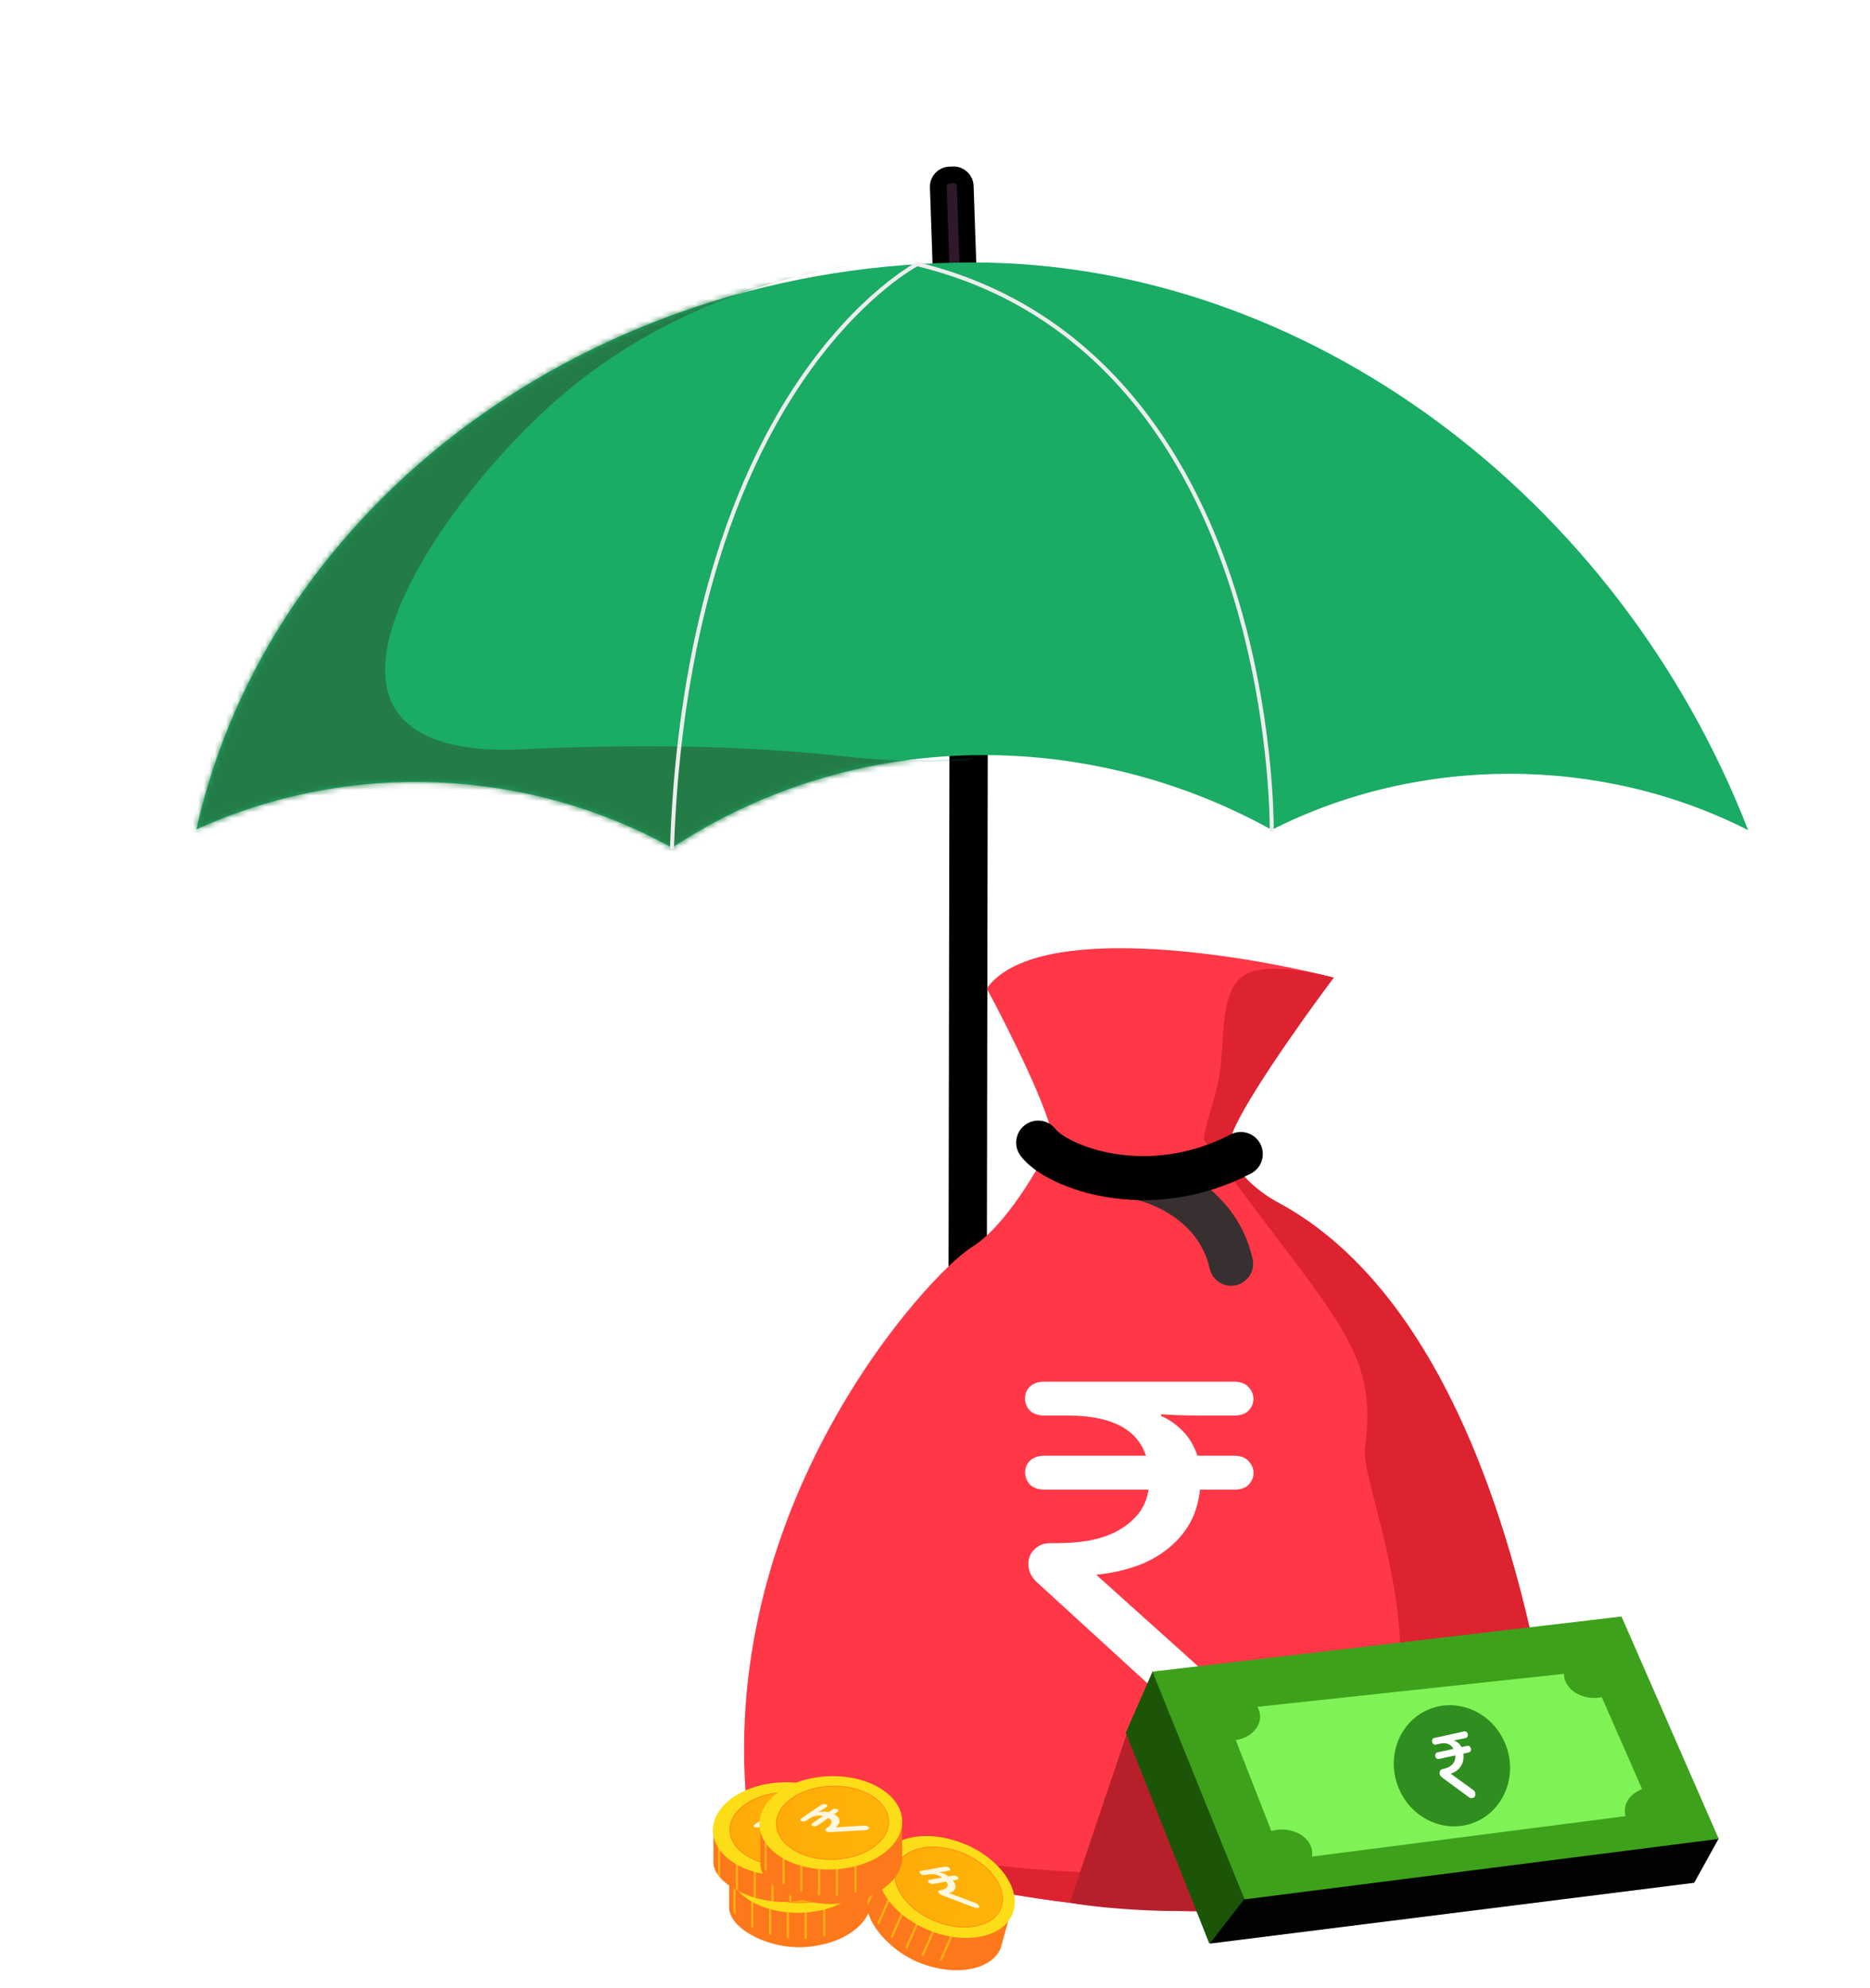 <svg width="335" height="356" viewBox="0 0 335 356" fill="none" xmlns="http://www.w3.org/2000/svg">
<path d="M171.796 61.292L171.137 61.316C169.986 61.357 169.021 60.456 168.981 59.304L168.09 33.506C168.05 32.353 168.951 31.385 170.102 31.344L170.761 31.32C171.912 31.279 172.877 32.18 172.917 33.333L173.808 59.13C173.848 60.283 172.947 61.251 171.796 61.292Z" fill="#2D1929" stroke="black" stroke-width="3"/>
<path d="M184.609 305.317C197.368 310 210.95 300.502 210.914 286.855L210.913 285.257C210.914 284.462 210.263 283.825 209.476 283.827C208.683 283.826 208.042 284.471 208.047 285.268L208.048 286.866C208.069 296.126 200.586 303.642 191.339 303.635C182.144 303.633 174.67 296.134 174.686 286.918L175.067 66.345C175.069 65.55 174.427 64.909 173.64 64.911C172.847 64.91 172.206 65.555 172.207 66.343L171.825 286.916C171.811 295.459 177.24 302.605 184.612 305.311L184.609 305.317Z" fill="#2D1929" stroke="black" stroke-width="4"/>
<path d="M207.816 300.25C210.21 297.509 211.536 293.956 211.543 290.236L211.556 283.957C211.558 281.67 209.715 279.809 207.422 279.814C205.138 279.814 203.284 281.665 203.279 283.959L203.266 290.237C203.262 291.95 202.667 293.571 201.593 294.796C195.814 301.401 185.792 301.475 179.922 294.899C178.783 293.62 178.153 291.954 178.154 290.211L178.182 274.388C178.184 272.1 176.339 270.246 174.048 270.244C171.764 270.245 169.91 272.095 169.906 274.389L169.878 290.212C169.869 293.998 171.246 297.63 173.743 300.43C182.99 310.791 198.835 310.515 207.805 300.261L207.816 300.25Z" fill="#E73F46"/>
<path d="M174.357 47.008C105.532 46.975 48.1 90.633 35.181 148.546C62.729 135.969 94.639 137.564 120.391 151.824C153.236 130.18 194.933 130.35 227.821 148.621C254.373 135.181 286.772 135.258 313.174 148.679C289.834 88.63 233.722 47.032 174.357 47.008Z" fill="#1AAB65"/>
<mask id="mask0_2480_10230" style="mask-type:luminance" maskUnits="userSpaceOnUse" x="35" y="47" width="279" height="105">
<path d="M174.357 47.008C105.532 46.975 48.101 90.633 35.181 148.546C62.73 135.97 94.64 137.564 120.391 151.824C153.236 130.18 194.934 130.351 227.821 148.621C254.374 135.182 286.773 135.258 313.175 148.679C245.401 89.763 233.722 47.033 174.357 47.008Z" fill="white"/>
</mask>
<g mask="url(#mask0_2480_10230)">
<path d="M160.563 46.563C148.45 47.669 122.075 51.83 99.335 71.952C82.988 86.407 62.319 114.591 71.064 127.381C74.654 132.632 82.798 134.696 93.216 134.204C112.706 133.285 132.59 133.363 151.98 135.539C159.289 136.359 166.793 136.439 174.397 135.697C159.49 146.849 144.581 158.009 129.681 169.164L50.363 174.701L1.182 160.36L27.293 105.682C59.196 67.307 107.297 44.082 160.572 46.559L160.563 46.563Z" fill="#237C48"/>
</g>
<path d="M120.267 152.16C120.496 152.244 120.739 152.08 120.747 151.831C121.54 128.105 126.16 94.39 143.652 68.518C153.513 53.939 163.188 48.329 164.345 47.691C197.5 55.752 212.899 82.706 219.968 103.912C227.656 126.966 227.461 148.396 227.459 148.609C227.455 148.807 227.616 148.973 227.813 148.976C228.01 148.98 228.176 148.819 228.18 148.621C228.182 148.408 228.384 126.874 220.661 103.708C213.524 82.293 197.963 55.073 164.383 46.963C164.3 46.94 164.211 46.954 164.135 46.995C164.032 47.048 153.65 52.483 143.092 68.068C125.471 94.083 120.828 127.966 120.031 151.805C120.026 151.964 120.122 152.099 120.263 152.15L120.267 152.16Z" fill="#EDEDED"/>
<path d="M174.085 223.36C180.127 219.64 186.235 209.011 188.534 204.161C188.534 199.94 180.691 184.309 176.77 177.02C185.416 164.978 221.802 170.713 238.914 175.087C233.124 182.807 221.313 199.429 220.387 204.161C219.46 208.893 225.538 213.511 228.692 215.229C261.697 232.75 273.839 284.283 278.146 313.494C279.862 325.13 270.819 337.446 259.481 334.319C233.92 346.867 191.9 341.871 174.085 337.804C146.201 341.057 135.744 331.027 134.001 325.605C127.61 269.836 166.533 228.009 174.085 223.36Z" fill="#FF3746"/>
<path d="M216.697 227.181C217.166 229.308 219.27 230.653 221.398 230.184C223.525 229.716 224.87 227.611 224.401 225.484L216.697 227.181ZM203.395 214.871C205.116 215.198 208.089 216.255 210.827 218.316C213.511 220.337 215.82 223.201 216.697 227.181L224.401 225.484C223.031 219.268 219.4 214.896 215.572 212.014C211.797 209.172 207.686 207.657 204.871 207.121L203.395 214.871Z" fill="#383030"/>
<path d="M244.514 259.328C247.032 241.122 238.914 236.402 215.707 204.161C215.707 202.046 217.163 198.359 218.122 194.289C219.962 186.484 217.466 175.094 225.37 173.737C228.448 173.209 232.774 173.518 238.914 175.087C233.124 182.807 221.313 199.429 220.387 204.161C219.46 208.893 225.538 213.511 228.692 215.229C261.698 232.75 273.839 284.283 278.146 313.495C279.862 325.13 270.819 337.446 259.481 334.319C237.477 345.121 203.275 342.921 182.818 339.506C177.001 338.535 171.084 338.316 165.188 338.426C143.923 338.823 135.544 330.407 134.001 325.605C293.497 365.474 242.871 271.212 244.514 259.328Z" fill="#DD2230"/>
<path d="M185.986 204.636C189.202 208.896 205.457 215.408 222.279 206.676" stroke="black" stroke-width="7.889" stroke-linecap="round"/>
<path d="M191.643 340.76L201.957 310.164C209.067 319.197 225.498 340.116 219.551 341.603C214.01 342.988 197.645 341.926 191.643 340.76Z" fill="#B7202B"/>
<path d="M187.194 253.52C185.976 253.52 185.062 253.206 184.452 252.578C183.903 251.951 183.628 251.237 183.626 250.439C183.625 249.64 183.898 248.955 184.445 248.385C185.053 247.757 185.966 247.443 187.184 247.443H220.98C222.198 247.443 223.082 247.757 223.631 248.385C224.241 249.012 224.546 249.725 224.548 250.524C224.549 251.323 224.246 252.036 223.638 252.664C223.091 253.235 222.208 253.52 220.991 253.52H216.058C213.927 253.52 212.13 253.491 210.669 253.434C209.207 253.377 208.324 253.32 208.019 253.263L208.02 253.605C209.3 254.119 210.55 254.975 211.769 256.173C212.989 257.371 213.905 258.883 214.517 260.709H221.003C222.221 260.709 223.104 261.023 223.653 261.651C224.263 262.278 224.569 262.992 224.57 263.79C224.572 264.589 224.268 265.302 223.66 265.93C223.113 266.501 222.231 266.786 221.013 266.786H214.984C214.684 269.411 213.927 271.664 212.712 273.547C211.497 275.373 210.008 276.885 208.244 278.083C206.541 279.282 204.624 280.195 202.494 280.822C200.425 281.45 198.386 281.849 196.376 282.02L217.051 300.593C218.027 301.506 218.516 302.533 218.518 303.674C218.52 304.758 218.156 305.671 217.426 306.413C216.697 307.155 215.693 307.526 214.414 307.526C213.744 307.526 213.074 307.44 212.404 307.269C211.795 307.041 211.154 306.613 210.483 305.985L186.149 283.732C185.478 283.162 184.99 282.591 184.685 282.02C184.379 281.393 184.226 280.765 184.225 280.138C184.223 279.053 184.587 278.169 185.316 277.484C186.046 276.743 186.989 276.372 188.146 276.372H189.333C191.221 276.372 193.078 276.229 194.905 275.944C196.792 275.601 198.465 275.059 199.926 274.318C201.447 273.519 202.724 272.52 203.757 271.322C204.79 270.124 205.457 268.612 205.759 266.786H187.216C185.998 266.786 185.084 266.472 184.474 265.844C183.925 265.217 183.65 264.504 183.649 263.705C183.647 262.906 183.92 262.221 184.467 261.651C185.075 261.023 185.988 260.709 187.206 260.709H205.292C203.7 255.916 199.038 253.52 191.304 253.52H187.194Z" fill="white"/>
<path d="M216.613 348.017L201.68 310.324L206.476 299.35L285.328 301.309L304.207 331.949L301.581 337.18L216.613 348.017Z" fill="#1C5508"/>
<path d="M216.719 348.09L222.908 340.106L207.994 302.458L288.995 298.668L307.874 329.308L303.504 337.196L216.719 348.09Z" fill="#020202"/>
<path d="M222.936 340.17L206.457 299.379L290.485 289.507L307.903 329.334L222.936 340.17Z" fill="#3EA11B"/>
<path d="M229.814 333.176L219.295 306.32L284.887 299.265L296.026 324.636L229.814 333.176Z" fill="#7FF356"/>
<ellipse cx="220.296" cy="307.447" rx="5.448" ry="4.284" fill="#3EA11B"/>
<ellipse cx="229.631" cy="331.931" rx="5.448" ry="4.284" fill="#3EA11B"/>
<ellipse cx="285.631" cy="299.81" rx="5.448" ry="4.284" fill="#3EA11B"/>
<ellipse cx="296.526" cy="324.279" rx="5.448" ry="4.284" fill="#3EA11B"/>
<ellipse cx="260.103" cy="316.239" rx="10.343" ry="10.915" transform="rotate(-20.389 260.103 316.239)" fill="#2F8E1F"/>
<path d="M257.241 312.435C257.05 312.476 256.894 312.447 256.772 312.345C256.659 312.242 256.586 312.113 256.552 311.957C256.517 311.802 256.53 311.659 256.592 311.529C256.66 311.386 256.789 311.294 256.979 311.252L262.257 310.094C262.447 310.052 262.599 310.083 262.711 310.187C262.834 310.288 262.912 310.416 262.946 310.572C262.981 310.727 262.964 310.877 262.896 311.02C262.835 311.149 262.709 311.235 262.519 311.277L261.748 311.446C261.416 311.519 261.134 311.575 260.903 311.614C260.672 311.653 260.532 311.672 260.482 311.671L260.497 311.738C260.719 311.794 260.95 311.918 261.192 312.109C261.434 312.301 261.642 312.564 261.815 312.898L262.828 312.676C263.018 312.635 263.17 312.665 263.282 312.769C263.405 312.87 263.483 312.998 263.517 313.154C263.552 313.309 263.535 313.459 263.467 313.602C263.406 313.732 263.28 313.817 263.09 313.859L262.148 314.066C262.214 314.587 262.192 315.052 262.083 315.46C261.971 315.857 261.803 316.202 261.579 316.496C261.364 316.788 261.104 317.031 260.798 317.226C260.502 317.419 260.2 317.567 259.894 317.669L263.917 320.577C264.109 320.721 264.229 320.905 264.278 321.127C264.325 321.338 264.307 321.528 264.225 321.697C264.143 321.867 264.002 321.973 263.802 322.017C263.697 322.04 263.589 322.046 263.477 322.036C263.372 322.012 263.254 321.951 263.122 321.852L258.37 318.353C258.241 318.265 258.14 318.17 258.068 318.07C257.993 317.958 257.942 317.841 257.915 317.719C257.869 317.508 257.888 317.323 257.972 317.165C258.055 316.996 258.186 316.891 258.367 316.851L258.552 316.811C258.847 316.746 259.131 316.655 259.404 316.537C259.684 316.405 259.922 316.242 260.119 316.048C260.322 315.84 260.479 315.602 260.589 315.333C260.699 315.065 260.738 314.747 260.707 314.382L257.812 315.017C257.621 315.059 257.465 315.029 257.343 314.928C257.23 314.824 257.157 314.695 257.123 314.539C257.088 314.384 257.101 314.241 257.163 314.111C257.231 313.968 257.36 313.876 257.55 313.834L260.375 313.215C259.921 312.336 259.09 312.029 257.882 312.294L257.241 312.435Z" fill="white"/>
<g filter="url(#filter0_d_2480_10230)">
<path d="M144.126 347.257C150.83 346.835 155.945 343.201 155.942 339.018L155.942 333.117L153.126 334.041C150.605 332.109 146.648 330.992 142.336 331.265C137.956 331.54 134.251 333.183 132.208 335.456L130.55 334.247C130.55 334.247 130.55 336.803 130.55 339.956C130.251 343.7 137.326 347.684 144.126 347.257Z" fill="#FD781A"/>
</g>
<path fill-rule="evenodd" clip-rule="evenodd" d="M131.379 337.684H131.771V342.954L131.379 342.472V337.684Z" fill="#FFB015"/>
<path fill-rule="evenodd" clip-rule="evenodd" d="M134.569 345.118V339.808H134.961V345.313L134.569 345.118Z" fill="#FFB015"/>
<path fill-rule="evenodd" clip-rule="evenodd" d="M137.759 346.452V340.886H138.151V346.58L137.759 346.452Z" fill="#FFB015"/>
<path fill-rule="evenodd" clip-rule="evenodd" d="M140.948 347.153V341.473H141.34V347.196L140.948 347.153Z" fill="#FFB015"/>
<path fill-rule="evenodd" clip-rule="evenodd" d="M144.138 347.236V341.473H144.53V347.236H144.138Z" fill="#FFB015"/>
<path fill-rule="evenodd" clip-rule="evenodd" d="M147.463 346.76L147.463 340.635H147.855V346.667L147.463 346.76Z" fill="#FFB015"/>
<path d="M130.517 335.189C129.883 330.603 135.069 326.45 142.1 325.912C149.131 325.374 155.345 328.655 155.979 333.241C156.613 337.826 151.427 341.98 144.396 342.518C137.365 343.056 131.151 339.774 130.517 335.189Z" fill="#FDDD18"/>
<g filter="url(#filter1_i_2480_10230)">
<path d="M133.222 334.664C132.723 331.054 136.805 327.785 142.34 327.361C147.875 326.938 152.766 329.521 153.265 333.131C153.764 336.74 149.682 340.01 144.147 340.433C138.613 340.857 133.721 338.274 133.222 334.664Z" fill="url(#paint0_linear_2480_10230)"/>
</g>
<g filter="url(#filter2_i_2480_10230)">
<path fill-rule="evenodd" clip-rule="evenodd" d="M150.94 337.934C149.298 339.249 146.903 340.169 144.144 340.38C141.385 340.591 138.788 340.053 136.821 339.014C134.854 337.975 133.523 336.44 133.276 334.658C133.03 332.877 133.913 331.172 135.555 329.857C137.197 328.542 139.592 327.622 142.351 327.411C145.11 327.2 147.706 327.738 149.673 328.777C151.641 329.816 152.972 331.351 153.219 333.133C153.465 334.914 152.582 336.619 150.94 337.934ZM151.006 338.016C152.664 336.688 153.572 334.953 153.319 333.125C153.067 331.297 151.703 329.736 149.716 328.687C147.729 327.637 145.112 327.096 142.337 327.308C139.561 327.521 137.147 328.447 135.489 329.775C133.831 331.103 132.923 332.838 133.175 334.666C133.428 336.494 134.792 338.055 136.779 339.104C138.766 340.154 141.383 340.695 144.158 340.483C146.934 340.27 149.348 339.344 151.006 338.016Z" fill="#FF781C"/>
</g>
<path d="M138.833 333.838C138.702 333.926 138.555 333.973 138.395 333.977C138.242 333.977 138.104 333.95 137.985 333.898C137.863 333.846 137.79 333.781 137.763 333.705C137.733 333.62 137.785 333.532 137.915 333.444L141.544 330.978C141.674 330.89 141.817 330.845 141.971 330.846C142.131 330.842 142.273 330.866 142.392 330.918C142.514 330.97 142.587 331.039 142.617 331.124C142.644 331.201 142.592 331.283 142.462 331.372L141.933 331.732C141.705 331.887 141.506 332.017 141.341 332.12C141.176 332.222 141.073 332.284 141.031 332.302L141.083 332.324C141.299 332.263 141.56 332.228 141.872 332.217C142.185 332.205 142.51 332.237 142.853 332.311L143.551 331.838C143.681 331.749 143.824 331.705 143.977 331.705C144.137 331.702 144.279 331.726 144.398 331.778C144.52 331.83 144.594 331.898 144.623 331.984C144.65 332.061 144.598 332.143 144.468 332.232L143.822 332.672C144.186 332.865 144.444 333.066 144.6 333.277C144.746 333.484 144.813 333.691 144.805 333.897C144.804 334.099 144.735 334.297 144.601 334.494C144.473 334.685 144.314 334.861 144.124 335.018L149.15 334.716C149.393 334.704 149.601 334.735 149.774 334.809C149.938 334.879 150.038 334.964 150.071 335.066C150.104 335.168 150.054 335.265 149.915 335.358C149.843 335.407 149.758 335.45 149.66 335.487C149.561 335.517 149.427 335.536 149.261 335.543L143.287 335.873C143.128 335.885 142.99 335.884 142.871 335.868C142.744 335.85 142.633 335.82 142.537 335.779C142.373 335.71 142.278 335.626 142.254 335.528C142.22 335.426 142.264 335.334 142.39 335.249L142.518 335.162C142.721 335.024 142.898 334.88 143.053 334.727C143.204 334.567 143.301 334.41 143.347 334.256C143.389 334.093 143.376 333.936 143.306 333.782C143.237 333.629 143.08 333.481 142.836 333.341L140.845 334.694C140.715 334.782 140.568 334.829 140.408 334.833C140.255 334.833 140.117 334.806 139.998 334.754C139.876 334.702 139.803 334.637 139.774 334.562C139.744 334.476 139.795 334.389 139.925 334.3L141.867 332.981C140.973 332.786 140.109 332.971 139.278 333.534L138.837 333.834L138.833 333.838Z" fill="#FFF8E0"/>
<path d="M141.382 340.593C148.086 340.171 153.201 336.536 153.198 332.354L153.198 326.452L150.382 327.377C147.861 325.445 143.903 324.328 139.592 324.6C135.212 324.876 131.506 326.519 129.464 328.791L127.805 327.583C127.805 327.583 127.805 330.139 127.805 333.292C127.507 337.036 134.581 341.02 141.382 340.593Z" fill="#FD781A"/>
<path fill-rule="evenodd" clip-rule="evenodd" d="M128.635 331.019H129.027V336.289L128.635 335.808V331.019Z" fill="#FFB015"/>
<path fill-rule="evenodd" clip-rule="evenodd" d="M131.825 338.454V333.144H132.217V338.649L131.825 338.454Z" fill="#FFB015"/>
<path fill-rule="evenodd" clip-rule="evenodd" d="M135.014 339.788V334.222H135.406V339.915L135.014 339.788Z" fill="#FFB015"/>
<path fill-rule="evenodd" clip-rule="evenodd" d="M138.204 340.489V334.809H138.596V340.532L138.204 340.489Z" fill="#FFB015"/>
<path fill-rule="evenodd" clip-rule="evenodd" d="M141.394 340.572V334.809H141.786V340.572H141.394Z" fill="#FFB015"/>
<path fill-rule="evenodd" clip-rule="evenodd" d="M144.719 340.096L144.719 333.971H145.111V340.002L144.719 340.096Z" fill="#FFB015"/>
<path d="M127.773 328.524C127.138 323.939 132.324 319.785 139.355 319.247C146.387 318.709 152.6 321.991 153.234 326.576C153.869 331.162 148.683 335.315 141.652 335.853C134.62 336.391 128.407 333.11 127.773 328.524Z" fill="#FDDD18"/>
<g filter="url(#filter3_i_2480_10230)">
<path d="M130.478 328C129.979 324.39 134.061 321.12 139.596 320.697C145.13 320.274 150.022 322.857 150.521 326.466C151.02 330.076 146.938 333.345 141.403 333.769C135.868 334.192 130.977 331.609 130.478 328Z" fill="url(#paint1_linear_2480_10230)"/>
</g>
<g filter="url(#filter4_i_2480_10230)">
<path fill-rule="evenodd" clip-rule="evenodd" d="M148.195 331.27C146.554 332.585 144.159 333.505 141.4 333.716C138.641 333.927 136.044 333.389 134.077 332.35C132.11 331.311 130.778 329.776 130.532 327.994C130.286 326.212 131.169 324.508 132.811 323.193C134.453 321.878 136.847 320.958 139.606 320.746C142.366 320.535 144.962 321.074 146.929 322.113C148.897 323.152 150.228 324.687 150.474 326.468C150.721 328.25 149.837 329.955 148.195 331.27ZM148.262 331.352C149.92 330.024 150.828 328.289 150.575 326.461C150.322 324.633 148.958 323.071 146.972 322.022C144.985 320.973 142.368 320.432 139.592 320.644C136.817 320.856 134.403 321.783 132.744 323.111C131.086 324.439 130.178 326.174 130.431 328.002C130.684 329.83 132.048 331.391 134.034 332.44C136.022 333.489 138.638 334.031 141.414 333.818C144.19 333.606 146.603 332.68 148.262 331.352Z" fill="#FF781C"/>
</g>
<path d="M136.088 327.173C135.958 327.262 135.811 327.308 135.651 327.313C135.498 327.313 135.36 327.286 135.241 327.233C135.119 327.182 135.046 327.117 135.019 327.041C134.989 326.955 135.04 326.868 135.171 326.78L138.8 324.314C138.93 324.225 139.073 324.181 139.227 324.181C139.386 324.178 139.528 324.202 139.648 324.254C139.77 324.306 139.843 324.374 139.873 324.46C139.9 324.537 139.848 324.619 139.718 324.708L139.189 325.068C138.96 325.223 138.762 325.353 138.596 325.456C138.431 325.558 138.328 325.62 138.287 325.637L138.338 325.659C138.554 325.599 138.815 325.564 139.128 325.553C139.441 325.541 139.766 325.573 140.109 325.647L140.806 325.174C140.936 325.085 141.079 325.041 141.233 325.041C141.393 325.038 141.535 325.061 141.654 325.114C141.776 325.166 141.849 325.234 141.879 325.319C141.906 325.397 141.854 325.479 141.724 325.568L141.078 326.008C141.441 326.2 141.7 326.402 141.855 326.612C142.001 326.82 142.069 327.027 142.061 327.232C142.06 327.434 141.991 327.633 141.857 327.829C141.728 328.021 141.569 328.196 141.38 328.354L146.406 328.052C146.649 328.04 146.857 328.071 147.03 328.145C147.194 328.214 147.293 328.3 147.327 328.402C147.36 328.504 147.31 328.601 147.171 328.693C147.098 328.743 147.014 328.786 146.916 328.823C146.817 328.853 146.683 328.872 146.517 328.879L140.543 329.209C140.384 329.221 140.246 329.22 140.127 329.204C139.999 329.185 139.888 329.156 139.793 329.115C139.629 329.045 139.534 328.961 139.51 328.864C139.476 328.762 139.52 328.67 139.646 328.585L139.774 328.498C139.977 328.36 140.154 328.215 140.308 328.063C140.459 327.903 140.557 327.745 140.602 327.592C140.645 327.429 140.632 327.271 140.562 327.117C140.493 326.964 140.336 326.817 140.092 326.677L138.101 328.03C137.971 328.118 137.824 328.165 137.664 328.169C137.51 328.169 137.373 328.142 137.253 328.09C137.132 328.038 137.058 327.973 137.029 327.897C137 327.812 137.051 327.725 137.181 327.636L139.123 326.317C138.229 326.122 137.364 326.307 136.534 326.87L136.093 327.17L136.088 327.173Z" fill="#FFF8E0"/>
<g filter="url(#filter5_d_2480_10230)">
<path d="M165.034 350.221C171.33 352.562 177.481 351.321 179.179 347.499L180.774 341.763L178.63 341.806C177.112 339.016 173.951 336.387 169.901 334.883C165.787 333.353 161.734 333.348 158.944 334.593L157.92 332.815C157.92 332.815 156.881 335.15 155.599 338.031C153.804 341.33 158.647 347.846 165.034 350.221Z" fill="#FD781A"/>
</g>
<path fill-rule="evenodd" clip-rule="evenodd" d="M157.279 336.288L157.637 336.448L155.494 341.262L155.332 340.663L157.279 336.288Z" fill="#FFB015"/>
<path fill-rule="evenodd" clip-rule="evenodd" d="M157.17 344.377L159.329 339.525L159.687 339.684L157.449 344.714L157.17 344.377Z" fill="#FFB015"/>
<path fill-rule="evenodd" clip-rule="evenodd" d="M159.542 346.892L161.805 341.808L162.163 341.967L159.848 347.168L159.542 346.892Z" fill="#FFB015"/>
<path fill-rule="evenodd" clip-rule="evenodd" d="M162.17 348.829L164.48 343.64L164.838 343.8L162.511 349.028L162.17 348.829Z" fill="#FFB015"/>
<path fill-rule="evenodd" clip-rule="evenodd" d="M165.051 350.202L167.394 344.937L167.752 345.097L165.409 350.361L165.051 350.202Z" fill="#FFB015"/>
<path fill-rule="evenodd" clip-rule="evenodd" d="M168.283 351.12L170.774 345.524L171.132 345.684L168.679 351.194L168.283 351.12Z" fill="#FFB015"/>
<path d="M157.507 333.66C158.792 329.213 165.219 327.527 171.861 329.894C178.504 332.262 182.847 337.786 181.561 342.233C180.276 346.681 173.849 348.367 167.207 345.999C160.565 343.632 156.222 338.107 157.507 333.66Z" fill="#FDDD18"/>
<g filter="url(#filter6_i_2480_10230)">
<path d="M160.192 334.28C161.204 330.78 166.263 329.452 171.492 331.316C176.721 333.18 180.139 337.529 179.127 341.029C178.116 344.53 173.057 345.857 167.828 343.994C162.599 342.13 159.181 337.781 160.192 334.28Z" fill="url(#paint2_linear_2480_10230)"/>
</g>
<g filter="url(#filter7_i_2480_10230)">
<path fill-rule="evenodd" clip-rule="evenodd" d="M175.049 344.474C173.015 345.007 170.453 344.875 167.846 343.946C165.239 343.016 163.086 341.469 161.712 339.72C160.337 337.971 159.744 336.027 160.244 334.299C160.743 332.571 162.243 331.373 164.278 330.839C166.313 330.305 168.875 330.438 171.481 331.367C174.088 332.296 176.241 333.844 177.616 335.593C178.991 337.342 179.583 339.286 179.083 341.014C178.584 342.742 177.084 343.94 175.049 344.474ZM175.076 344.576C177.131 344.037 178.666 342.821 179.179 341.048C179.691 339.275 179.08 337.294 177.691 335.528C176.303 333.761 174.132 332.203 171.51 331.268C168.888 330.333 166.306 330.198 164.251 330.737C162.196 331.276 160.661 332.492 160.148 334.265C159.636 336.038 160.247 338.019 161.636 339.785C163.025 341.552 165.195 343.11 167.817 344.045C170.439 344.979 173.021 345.115 175.076 344.576Z" fill="#FF781C"/>
</g>
<path d="M165.654 335.809C165.499 335.837 165.346 335.819 165.198 335.758C165.058 335.696 164.943 335.615 164.855 335.519C164.765 335.422 164.724 335.333 164.731 335.253C164.738 335.162 164.821 335.104 164.976 335.076L169.294 334.299C169.449 334.271 169.598 334.288 169.738 334.351C169.885 334.413 170.005 334.492 170.093 334.589C170.183 334.686 170.222 334.778 170.215 334.868C170.208 334.95 170.127 335.004 169.972 335.032L169.343 335.145C169.071 335.194 168.836 335.232 168.644 335.259C168.451 335.286 168.332 335.3 168.287 335.299L168.325 335.34C168.547 335.373 168.8 335.447 169.09 335.564C169.38 335.681 169.665 335.842 169.947 336.049L170.777 335.9C170.932 335.872 171.081 335.89 171.221 335.952C171.368 336.014 171.488 336.094 171.576 336.19C171.666 336.287 171.706 336.379 171.698 336.469C171.691 336.551 171.611 336.605 171.456 336.633L170.686 336.772C170.94 337.096 171.094 337.386 171.151 337.641C171.2 337.89 171.177 338.106 171.087 338.291C171.004 338.475 170.86 338.629 170.657 338.753C170.462 338.876 170.246 338.972 170.008 339.039L174.723 340.806C174.949 340.894 175.127 341.007 175.255 341.145C175.376 341.275 175.433 341.394 175.422 341.501C175.411 341.607 175.325 341.675 175.161 341.704C175.075 341.719 174.98 341.724 174.875 341.718C174.772 341.705 174.642 341.668 174.488 341.607L168.896 339.479C168.746 339.425 168.62 339.369 168.518 339.306C168.409 339.237 168.32 339.165 168.249 339.089C168.127 338.958 168.074 338.843 168.092 338.744C168.103 338.638 168.181 338.571 168.33 338.545L168.483 338.517C168.724 338.473 168.945 338.414 169.147 338.337C169.351 338.252 169.504 338.148 169.608 338.026C169.713 337.895 169.765 337.745 169.764 337.577C169.763 337.409 169.679 337.21 169.513 336.983L167.145 337.409C166.99 337.437 166.836 337.42 166.688 337.359C166.548 337.296 166.434 337.216 166.346 337.119C166.256 337.022 166.215 336.934 166.219 336.853C166.227 336.763 166.309 336.704 166.464 336.676L168.774 336.26C168.037 335.718 167.172 335.536 166.185 335.713L165.659 335.807L165.654 335.809Z" fill="#FFF8E0"/>
<g filter="url(#filter8_d_2480_10230)">
<path d="M149.719 339.501C156.423 339.079 161.537 335.445 161.535 331.262L161.535 325.361L158.719 326.285C156.197 324.353 152.24 323.236 147.928 323.509C143.548 323.784 139.843 325.427 137.801 327.7L136.142 326.491C136.142 326.491 136.142 329.047 136.142 332.2C135.844 335.944 142.918 339.928 149.719 339.501Z" fill="#FD781A"/>
</g>
<path fill-rule="evenodd" clip-rule="evenodd" d="M136.972 329.927H137.364V335.198L136.972 334.716V329.927Z" fill="#FFB015"/>
<path fill-rule="evenodd" clip-rule="evenodd" d="M140.161 337.362V332.052H140.553V337.557L140.161 337.362Z" fill="#FFB015"/>
<path fill-rule="evenodd" clip-rule="evenodd" d="M143.351 338.696V333.13H143.743V338.824L143.351 338.696Z" fill="#FFB015"/>
<path fill-rule="evenodd" clip-rule="evenodd" d="M146.541 339.397V333.717H146.933V339.44L146.541 339.397Z" fill="#FFB015"/>
<path fill-rule="evenodd" clip-rule="evenodd" d="M149.73 339.48V333.717H150.122V339.48H149.73Z" fill="#FFB015"/>
<path fill-rule="evenodd" clip-rule="evenodd" d="M153.056 339.004L153.056 332.879H153.448V338.911L153.056 339.004Z" fill="#FFB015"/>
<path d="M136.109 327.432C135.475 322.847 140.661 318.693 147.692 318.156C154.723 317.618 160.937 320.899 161.571 325.485C162.205 330.07 157.019 334.224 149.988 334.762C142.957 335.299 136.743 332.018 136.109 327.432Z" fill="#FDDD18"/>
<g filter="url(#filter9_i_2480_10230)">
<path d="M138.814 326.908C138.315 323.298 142.397 320.029 147.932 319.605C153.467 319.182 158.358 321.765 158.858 325.374C159.357 328.984 155.275 332.254 149.74 332.677C144.205 333.1 139.314 330.517 138.814 326.908Z" fill="url(#paint3_linear_2480_10230)"/>
</g>
<g filter="url(#filter10_i_2480_10230)">
<path fill-rule="evenodd" clip-rule="evenodd" d="M156.532 330.178C154.89 331.493 152.496 332.413 149.736 332.624C146.977 332.835 144.381 332.297 142.414 331.258C140.446 330.219 139.115 328.684 138.869 326.902C138.622 325.121 139.506 323.416 141.148 322.101C142.789 320.786 145.184 319.866 147.943 319.655C150.702 319.444 153.299 319.982 155.266 321.021C157.233 322.06 158.565 323.595 158.811 325.377C159.057 327.158 158.174 328.863 156.532 330.178ZM156.598 330.26C158.256 328.932 159.165 327.197 158.912 325.369C158.659 323.541 157.295 321.98 155.308 320.931C153.321 319.881 150.705 319.34 147.929 319.552C145.153 319.765 142.74 320.691 141.081 322.019C139.423 323.347 138.515 325.082 138.768 326.91C139.02 328.738 140.384 330.299 142.371 331.348C144.358 332.398 146.975 332.939 149.751 332.727C152.526 332.514 154.94 331.588 156.598 330.26Z" fill="#FF781C"/>
</g>
<path d="M144.425 326.082C144.295 326.17 144.148 326.217 143.988 326.221C143.834 326.221 143.697 326.194 143.577 326.142C143.455 326.09 143.382 326.025 143.356 325.949C143.326 325.864 143.377 325.776 143.507 325.688L147.137 323.222C147.267 323.134 147.41 323.089 147.563 323.09C147.723 323.086 147.865 323.11 147.984 323.162C148.106 323.214 148.18 323.282 148.209 323.368C148.236 323.445 148.185 323.527 148.054 323.616L147.525 323.976C147.297 324.131 147.098 324.261 146.933 324.364C146.768 324.466 146.665 324.528 146.624 324.545L146.675 324.568C146.891 324.507 147.152 324.472 147.465 324.461C147.777 324.449 148.103 324.481 148.445 324.555L149.143 324.082C149.273 323.993 149.416 323.949 149.569 323.949C149.729 323.946 149.871 323.97 149.991 324.022C150.112 324.074 150.186 324.142 150.216 324.228C150.243 324.305 150.191 324.387 150.061 324.476L149.414 324.916C149.778 325.109 150.036 325.31 150.192 325.521C150.338 325.728 150.405 325.935 150.398 326.141C150.397 326.342 150.328 326.541 150.193 326.738C150.065 326.929 149.906 327.104 149.716 327.262L154.743 326.96C154.985 326.948 155.193 326.979 155.366 327.053C155.53 327.123 155.63 327.208 155.663 327.31C155.697 327.412 155.646 327.509 155.508 327.602C155.435 327.651 155.351 327.694 155.252 327.731C155.153 327.761 155.019 327.78 154.853 327.787L148.879 328.117C148.72 328.129 148.582 328.128 148.464 328.112C148.336 328.094 148.225 328.064 148.129 328.023C147.965 327.954 147.87 327.87 147.846 327.772C147.813 327.67 147.857 327.578 147.983 327.493L148.111 327.406C148.313 327.268 148.491 327.123 148.645 326.971C148.796 326.811 148.893 326.654 148.939 326.5C148.982 326.337 148.968 326.18 148.899 326.026C148.83 325.873 148.673 325.725 148.428 325.585L146.438 326.938C146.308 327.026 146.16 327.073 146 327.077C145.847 327.077 145.709 327.05 145.59 326.998C145.468 326.946 145.395 326.881 145.366 326.805C145.336 326.72 145.388 326.633 145.518 326.544L147.459 325.225C146.565 325.03 145.701 325.215 144.871 325.778L144.429 326.078L144.425 326.082Z" fill="#FFF8E0"/>
<defs>
<filter id="filter0_d_2480_10230" x="130.541" y="331.224" width="25.48" height="17.518" filterUnits="userSpaceOnUse" color-interpolation-filters="sRGB">
<feFlood flood-opacity="0" result="BackgroundImageFix"/>
<feColorMatrix in="SourceAlpha" type="matrix" values="0 0 0 0 0 0 0 0 0 0 0 0 0 0 0 0 0 0 127 0" result="hardAlpha"/>
<feOffset dx="0.078" dy="1.453"/>
<feComposite in2="hardAlpha" operator="out"/>
<feColorMatrix type="matrix" values="0 0 0 0 0 0 0 0 0 0.024 0 0 0 0 0.063 0 0 0 1 0"/>
<feBlend mode="normal" in2="BackgroundImageFix" result="effect1_dropShadow_2480_10230"/>
<feBlend mode="normal" in="SourceGraphic" in2="effect1_dropShadow_2480_10230" result="shape"/>
</filter>
<filter id="filter1_i_2480_10230" x="133.181" y="327.316" width="20.126" height="13.163" filterUnits="userSpaceOnUse" color-interpolation-filters="sRGB">
<feFlood flood-opacity="0" result="BackgroundImageFix"/>
<feBlend mode="normal" in="SourceGraphic" in2="BackgroundImageFix" result="shape"/>
<feColorMatrix in="SourceAlpha" type="matrix" values="0 0 0 0 0 0 0 0 0 0 0 0 0 0 0 0 0 0 127 0" result="hardAlpha"/>
<feOffset dx="0.307" dy="0.307"/>
<feComposite in2="hardAlpha" operator="arithmetic" k2="-1" k3="1"/>
<feColorMatrix type="matrix" values="0 0 0 0 0.749 0 0 0 0 0.345 0 0 0 0 0.122 0 0 0 1 0"/>
<feBlend mode="normal" in2="shape" result="effect1_innerShadow_2480_10230"/>
</filter>
<filter id="filter2_i_2480_10230" x="133.133" y="327.263" width="20.228" height="13.265" filterUnits="userSpaceOnUse" color-interpolation-filters="sRGB">
<feFlood flood-opacity="0" result="BackgroundImageFix"/>
<feBlend mode="normal" in="SourceGraphic" in2="BackgroundImageFix" result="shape"/>
<feColorMatrix in="SourceAlpha" type="matrix" values="0 0 0 0 0 0 0 0 0 0 0 0 0 0 0 0 0 0 127 0" result="hardAlpha"/>
<feOffset dx="0.307" dy="0.307"/>
<feComposite in2="hardAlpha" operator="arithmetic" k2="-1" k3="1"/>
<feColorMatrix type="matrix" values="0 0 0 0 0.749 0 0 0 0 0.345 0 0 0 0 0.122 0 0 0 1 0"/>
<feBlend mode="normal" in2="shape" result="effect1_innerShadow_2480_10230"/>
</filter>
<filter id="filter3_i_2480_10230" x="130.437" y="320.651" width="20.126" height="13.163" filterUnits="userSpaceOnUse" color-interpolation-filters="sRGB">
<feFlood flood-opacity="0" result="BackgroundImageFix"/>
<feBlend mode="normal" in="SourceGraphic" in2="BackgroundImageFix" result="shape"/>
<feColorMatrix in="SourceAlpha" type="matrix" values="0 0 0 0 0 0 0 0 0 0 0 0 0 0 0 0 0 0 127 0" result="hardAlpha"/>
<feOffset dx="0.307" dy="0.307"/>
<feComposite in2="hardAlpha" operator="arithmetic" k2="-1" k3="1"/>
<feColorMatrix type="matrix" values="0 0 0 0 0.749 0 0 0 0 0.345 0 0 0 0 0.122 0 0 0 1 0"/>
<feBlend mode="normal" in2="shape" result="effect1_innerShadow_2480_10230"/>
</filter>
<filter id="filter4_i_2480_10230" x="130.389" y="320.599" width="20.228" height="13.265" filterUnits="userSpaceOnUse" color-interpolation-filters="sRGB">
<feFlood flood-opacity="0" result="BackgroundImageFix"/>
<feBlend mode="normal" in="SourceGraphic" in2="BackgroundImageFix" result="shape"/>
<feColorMatrix in="SourceAlpha" type="matrix" values="0 0 0 0 0 0 0 0 0 0 0 0 0 0 0 0 0 0 127 0" result="hardAlpha"/>
<feOffset dx="0.307" dy="0.307"/>
<feComposite in2="hardAlpha" operator="arithmetic" k2="-1" k3="1"/>
<feColorMatrix type="matrix" values="0 0 0 0 0.749 0 0 0 0 0.345 0 0 0 0 0.122 0 0 0 1 0"/>
<feBlend mode="normal" in2="shape" result="effect1_innerShadow_2480_10230"/>
</filter>
<filter id="filter5_d_2480_10230" x="155.221" y="332.815" width="25.632" height="20.044" filterUnits="userSpaceOnUse" color-interpolation-filters="sRGB">
<feFlood flood-opacity="0" result="BackgroundImageFix"/>
<feColorMatrix in="SourceAlpha" type="matrix" values="0 0 0 0 0 0 0 0 0 0 0 0 0 0 0 0 0 0 127 0" result="hardAlpha"/>
<feOffset dx="0.078" dy="1.453"/>
<feComposite in2="hardAlpha" operator="out"/>
<feColorMatrix type="matrix" values="0 0 0 0 0 0 0 0 0 0.024 0 0 0 0 0.063 0 0 0 1 0"/>
<feBlend mode="normal" in2="BackgroundImageFix" result="effect1_dropShadow_2480_10230"/>
<feBlend mode="normal" in="SourceGraphic" in2="effect1_dropShadow_2480_10230" result="shape"/>
</filter>
<filter id="filter6_i_2480_10230" x="160.015" y="330.472" width="19.29" height="14.365" filterUnits="userSpaceOnUse" color-interpolation-filters="sRGB">
<feFlood flood-opacity="0" result="BackgroundImageFix"/>
<feBlend mode="normal" in="SourceGraphic" in2="BackgroundImageFix" result="shape"/>
<feColorMatrix in="SourceAlpha" type="matrix" values="0 0 0 0 0 0 0 0 0 0 0 0 0 0 0 0 0 0 127 0" result="hardAlpha"/>
<feOffset dx="0.307" dy="0.307"/>
<feComposite in2="hardAlpha" operator="arithmetic" k2="-1" k3="1"/>
<feColorMatrix type="matrix" values="0 0 0 0 0.749 0 0 0 0 0.345 0 0 0 0 0.122 0 0 0 1 0"/>
<feBlend mode="normal" in2="shape" result="effect1_innerShadow_2480_10230"/>
</filter>
<filter id="filter7_i_2480_10230" x="159.969" y="330.422" width="19.389" height="14.47" filterUnits="userSpaceOnUse" color-interpolation-filters="sRGB">
<feFlood flood-opacity="0" result="BackgroundImageFix"/>
<feBlend mode="normal" in="SourceGraphic" in2="BackgroundImageFix" result="shape"/>
<feColorMatrix in="SourceAlpha" type="matrix" values="0 0 0 0 0 0 0 0 0 0 0 0 0 0 0 0 0 0 127 0" result="hardAlpha"/>
<feOffset dx="0.307" dy="0.307"/>
<feComposite in2="hardAlpha" operator="arithmetic" k2="-1" k3="1"/>
<feColorMatrix type="matrix" values="0 0 0 0 0.749 0 0 0 0 0.345 0 0 0 0 0.122 0 0 0 1 0"/>
<feBlend mode="normal" in2="shape" result="effect1_innerShadow_2480_10230"/>
</filter>
<filter id="filter8_d_2480_10230" x="136.133" y="323.468" width="25.48" height="17.518" filterUnits="userSpaceOnUse" color-interpolation-filters="sRGB">
<feFlood flood-opacity="0" result="BackgroundImageFix"/>
<feColorMatrix in="SourceAlpha" type="matrix" values="0 0 0 0 0 0 0 0 0 0 0 0 0 0 0 0 0 0 127 0" result="hardAlpha"/>
<feOffset dx="0.078" dy="1.453"/>
<feComposite in2="hardAlpha" operator="out"/>
<feColorMatrix type="matrix" values="0 0 0 0 0 0 0 0 0 0.024 0 0 0 0 0.063 0 0 0 1 0"/>
<feBlend mode="normal" in2="BackgroundImageFix" result="effect1_dropShadow_2480_10230"/>
<feBlend mode="normal" in="SourceGraphic" in2="effect1_dropShadow_2480_10230" result="shape"/>
</filter>
<filter id="filter9_i_2480_10230" x="138.773" y="319.56" width="20.126" height="13.163" filterUnits="userSpaceOnUse" color-interpolation-filters="sRGB">
<feFlood flood-opacity="0" result="BackgroundImageFix"/>
<feBlend mode="normal" in="SourceGraphic" in2="BackgroundImageFix" result="shape"/>
<feColorMatrix in="SourceAlpha" type="matrix" values="0 0 0 0 0 0 0 0 0 0 0 0 0 0 0 0 0 0 127 0" result="hardAlpha"/>
<feOffset dx="0.307" dy="0.307"/>
<feComposite in2="hardAlpha" operator="arithmetic" k2="-1" k3="1"/>
<feColorMatrix type="matrix" values="0 0 0 0 0.749 0 0 0 0 0.345 0 0 0 0 0.122 0 0 0 1 0"/>
<feBlend mode="normal" in2="shape" result="effect1_innerShadow_2480_10230"/>
</filter>
<filter id="filter10_i_2480_10230" x="138.726" y="319.507" width="20.228" height="13.265" filterUnits="userSpaceOnUse" color-interpolation-filters="sRGB">
<feFlood flood-opacity="0" result="BackgroundImageFix"/>
<feBlend mode="normal" in="SourceGraphic" in2="BackgroundImageFix" result="shape"/>
<feColorMatrix in="SourceAlpha" type="matrix" values="0 0 0 0 0 0 0 0 0 0 0 0 0 0 0 0 0 0 127 0" result="hardAlpha"/>
<feOffset dx="0.307" dy="0.307"/>
<feComposite in2="hardAlpha" operator="arithmetic" k2="-1" k3="1"/>
<feColorMatrix type="matrix" values="0 0 0 0 0.749 0 0 0 0 0.345 0 0 0 0 0.122 0 0 0 1 0"/>
<feBlend mode="normal" in2="shape" result="effect1_innerShadow_2480_10230"/>
</filter>
<linearGradient id="paint0_linear_2480_10230" x1="153.265" y1="333.131" x2="133.39" y2="335.879" gradientUnits="userSpaceOnUse">
<stop stop-color="#FFB408"/>
<stop offset="1" stop-color="#FFAB08"/>
</linearGradient>
<linearGradient id="paint1_linear_2480_10230" x1="150.521" y1="326.466" x2="130.646" y2="329.215" gradientUnits="userSpaceOnUse">
<stop stop-color="#FFB408"/>
<stop offset="1" stop-color="#FFAB08"/>
</linearGradient>
<linearGradient id="paint2_linear_2480_10230" x1="179.127" y1="341.029" x2="159.852" y2="335.459" gradientUnits="userSpaceOnUse">
<stop stop-color="#FFB408"/>
<stop offset="1" stop-color="#FFAB08"/>
</linearGradient>
<linearGradient id="paint3_linear_2480_10230" x1="158.858" y1="325.374" x2="138.982" y2="328.123" gradientUnits="userSpaceOnUse">
<stop stop-color="#FFB408"/>
<stop offset="1" stop-color="#FFAB08"/>
</linearGradient>
</defs>
</svg>

